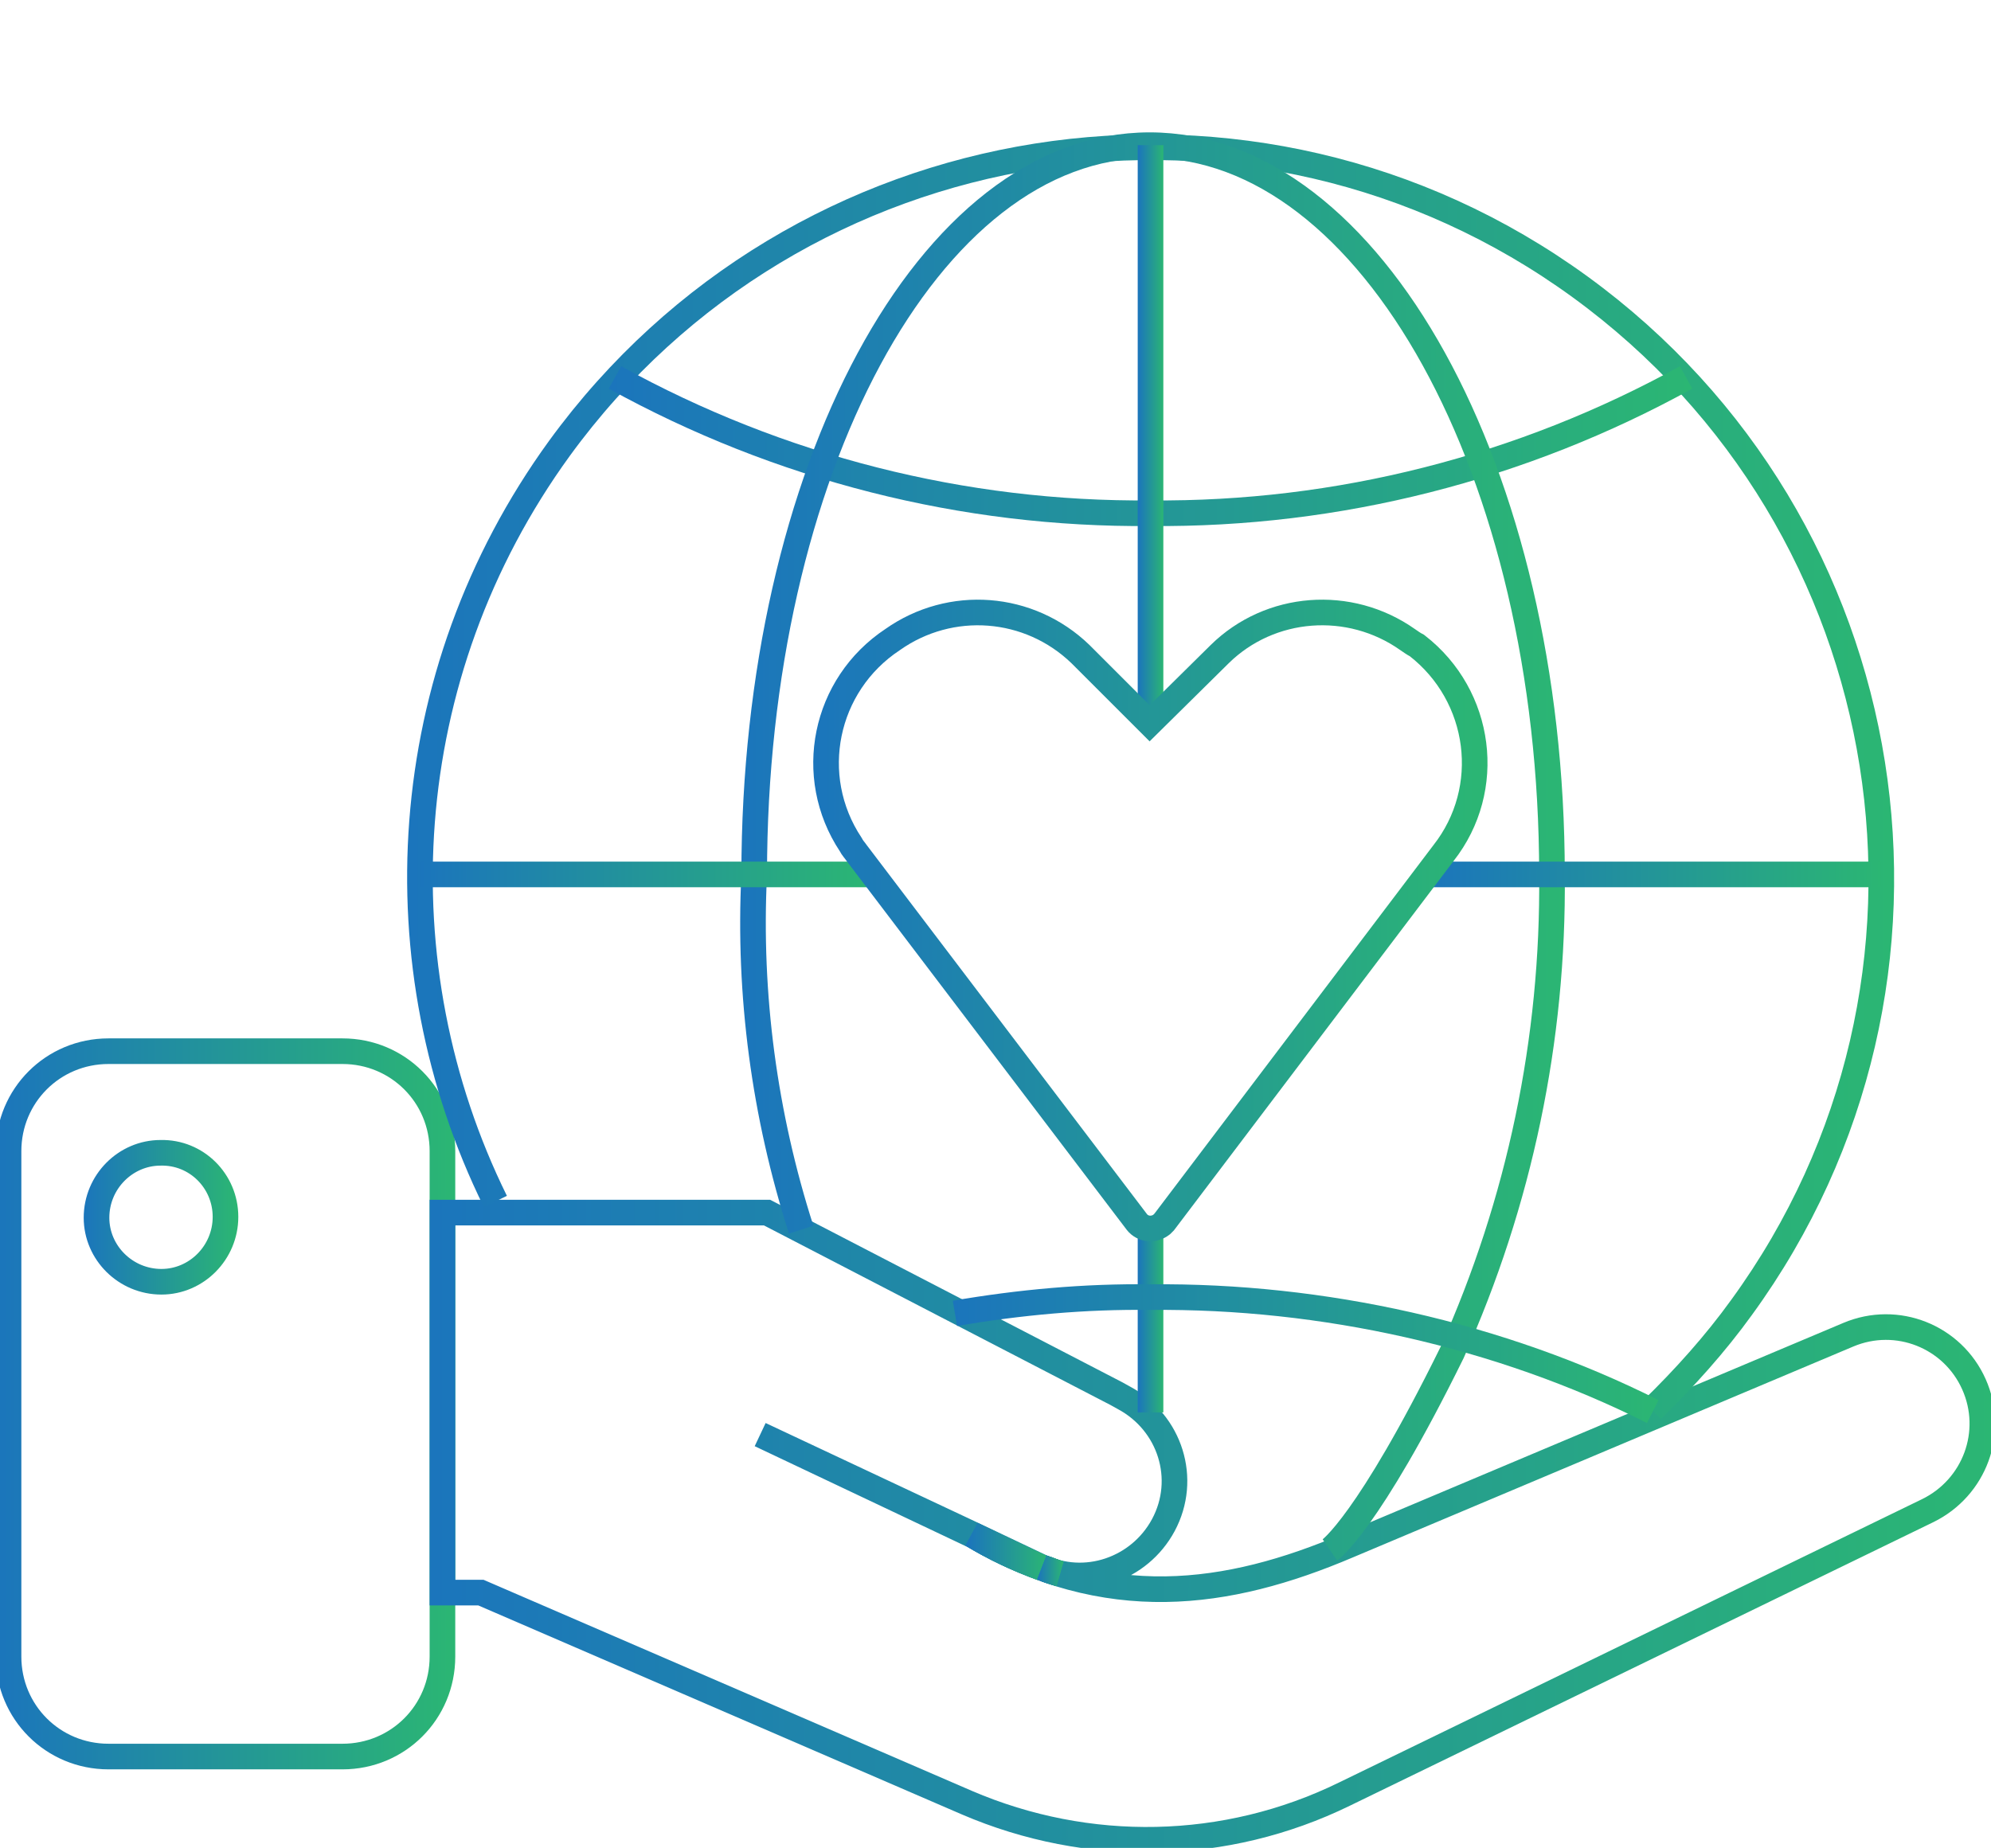 <?xml version="1.0" encoding="utf-8"?>
<!-- Generator: Adobe Illustrator 26.0.0, SVG Export Plug-In . SVG Version: 6.00 Build 0)  -->
<svg version="1.1" id="Layer_1" xmlns="http://www.w3.org/2000/svg" xmlns:xlink="http://www.w3.org/1999/xlink" x="0px" y="0px"
	 viewBox="0 0 233.1 216.4" style="enable-background:new 0 0 233.1 216.4;" xml:space="preserve">
<style type="text/css">
	.st0{fill:none;stroke:url(#SVGID_1_);stroke-width:3;stroke-miterlimit:10;}
	.st1{fill:none;stroke:url(#SVGID_00000010273430194228129670000011966614516591433131_);stroke-width:3;stroke-miterlimit:10;}
	.st2{fill:none;stroke:url(#SVGID_00000030459072393088453980000009857405360592234667_);stroke-width:3;stroke-miterlimit:10;}
	.st3{fill:none;stroke:url(#SVGID_00000173157499688267155680000013077899750840919199_);stroke-width:3;stroke-miterlimit:10;}
	.st4{fill:none;stroke:url(#SVGID_00000078016983744418796950000011320020463555117482_);stroke-width:3;stroke-miterlimit:10;}
	.st5{fill:none;stroke:url(#SVGID_00000057860920605992366160000003180643978740148376_);stroke-width:3;stroke-miterlimit:10;}
	.st6{fill:none;stroke:url(#SVGID_00000159452086029454090710000015531288335849845428_);stroke-width:3;stroke-miterlimit:10;}
	.st7{fill:none;stroke:url(#SVGID_00000031929458024574596870000015838355824602525577_);stroke-width:3;stroke-miterlimit:10;}
	.st8{fill:none;stroke:url(#SVGID_00000042703132976412075520000000059989698577675693_);stroke-width:3;stroke-miterlimit:10;}
	.st9{fill:none;stroke:url(#SVGID_00000031898830404131240190000006783454044263072641_);stroke-width:3;stroke-miterlimit:10;}
	.st10{fill:none;stroke:url(#SVGID_00000036930095739365762040000008801857828686122928_);stroke-width:3;stroke-miterlimit:10;}
	.st11{fill:none;stroke:url(#SVGID_00000034060288771227329700000005159232927221745591_);stroke-width:3;stroke-miterlimit:10;}
	.st12{fill:none;stroke:url(#SVGID_00000013872000219653839940000004285732967096916386_);stroke-width:3;stroke-miterlimit:10;}
	.st13{fill:none;stroke:url(#SVGID_00000127748629299369710290000000524029589022398853_);stroke-width:3;stroke-miterlimit:10;}
	.st14{fill:none;stroke:url(#SVGID_00000059273725296091888770000005651327177959269032_);stroke-width:3;stroke-miterlimit:10;}
	.st15{fill:none;stroke:url(#SVGID_00000176044354545022736060000006347234801454213004_);stroke-width:3;stroke-miterlimit:10;}
	.st16{fill:none;stroke:url(#SVGID_00000026860839783868034170000013184559136875703689_);stroke-width:3;stroke-miterlimit:10;}
	.st17{fill:none;stroke:url(#SVGID_00000000180527370748298710000003398992622685460654_);stroke-width:3;stroke-miterlimit:10;}
	.st18{fill:none;stroke:url(#SVGID_00000175316398972877359520000017126878071769564076_);stroke-width:3;stroke-miterlimit:10;}
	.st19{fill:none;stroke:url(#SVGID_00000091711451755694485760000010904772736369246853_);stroke-width:3;stroke-miterlimit:10;}
	.st20{fill:none;stroke:url(#SVGID_00000048467741884832685370000001262618321548699301_);stroke-width:3;stroke-miterlimit:10;}
	.st21{fill:none;stroke:url(#SVGID_00000017503667113734837690000015030424356077886600_);stroke-width:3;stroke-miterlimit:10;}
	.st22{fill:none;stroke:url(#SVGID_00000160875365273848626340000017365201317394981557_);stroke-width:3;stroke-miterlimit:10;}
	.st23{fill:none;stroke:url(#SVGID_00000106121961146491657280000012190989183444308923_);stroke-width:3;stroke-miterlimit:10;}
	.st24{fill:none;stroke:url(#SVGID_00000089532318646848944070000016713545578008422038_);stroke-width:3;stroke-miterlimit:10;}
	.st25{fill:none;stroke:url(#SVGID_00000087374331114373586470000011386270301168224691_);stroke-width:3;stroke-miterlimit:10;}
	.st26{fill:none;stroke:url(#SVGID_00000057859696272415619640000000932368078423884433_);stroke-width:3;stroke-miterlimit:10;}
</style>
<g id="Layer_2_00000046303978904636400950000003310649283377120652_">
	<g id="Layer_1-2">
		
			<linearGradient id="SVGID_1_" gradientUnits="userSpaceOnUse" x1="-0.5" y1="53.605" x2="53.33" y2="53.605" gradientTransform="matrix(1 0 0 -1 0 218)">
			<stop  offset="0" style="stop-color:#1B75BC"/>
			<stop  offset="1" style="stop-color:#2BB673"/>
		</linearGradient>
		<path class="st0" d="M12.7,123.1h27.4c6.5,0,11.7,5.2,11.7,11.7V194c0,6.5-5.2,11.7-11.7,11.7H12.7C6.2,205.7,1,200.5,1,194v-59.2
			C1,128.3,6.2,123.1,12.7,123.1z"/>
		
			<linearGradient id="SVGID_00000179638794017806964860000015696462136999420592_" gradientUnits="userSpaceOnUse" x1="9.78" y1="142.48" x2="27.92" y2="142.48">
			<stop  offset="0" style="stop-color:#1B75BC"/>
			<stop  offset="1" style="stop-color:#2BB673"/>
		</linearGradient>
		
			<path style="fill:none;stroke:url(#SVGID_00000179638794017806964860000015696462136999420592_);stroke-width:3;stroke-miterlimit:10;" d="
			M26.4,142.5c0,4.2-3.4,7.6-7.5,7.6c-4.2,0-7.6-3.4-7.6-7.5c0-4.2,3.4-7.6,7.5-7.6c0,0,0,0,0,0C23,134.9,26.4,138.3,26.4,142.5z"/>
		
			<linearGradient id="SVGID_00000177466526325845203970000015042621458480157621_" gradientUnits="userSpaceOnUse" x1="113.139" y1="36.272" x2="122.691" y2="36.272" gradientTransform="matrix(1 0 0 -1 0 218)">
			<stop  offset="0" style="stop-color:#1B75BC"/>
			<stop  offset="1" style="stop-color:#2BB673"/>
		</linearGradient>
		
			<path style="fill:none;stroke:url(#SVGID_00000177466526325845203970000015042621458480157621_);stroke-width:3;stroke-miterlimit:10;" d="
			M121.7,183.5l0.3,0.1c-2.8-1-5.6-2.3-8.2-3.9L121.7,183.5z"/>
		
			<linearGradient id="SVGID_00000067915055616545319750000015466064901485882541_" gradientUnits="userSpaceOnUse" x1="113.139" y1="36.272" x2="122.691" y2="36.272" gradientTransform="matrix(1 0 0 -1 0 218)">
			<stop  offset="0" style="stop-color:#1B75BC"/>
			<stop  offset="1" style="stop-color:#2BB673"/>
		</linearGradient>
		
			<path style="fill:none;stroke:url(#SVGID_00000067915055616545319750000015466064901485882541_);stroke-width:3;stroke-miterlimit:10;" d="
			M121.7,183.5l0.3,0.1c-2.8-1-5.6-2.3-8.2-3.9L121.7,183.5z"/>
		
			<linearGradient id="SVGID_00000043419981803612515600000014111520844454969481_" gradientUnits="userSpaceOnUse" x1="121.468" y1="34.001" x2="124.505" y2="34.001" gradientTransform="matrix(1 0 0 -1 0 218)">
			<stop  offset="0" style="stop-color:#1B75BC"/>
			<stop  offset="1" style="stop-color:#2BB673"/>
		</linearGradient>
		
			<path style="fill:none;stroke:url(#SVGID_00000043419981803612515600000014111520844454969481_);stroke-width:3;stroke-miterlimit:10;" d="
			M122.1,183.6c0.7,0.2,1.3,0.5,2,0.7C123.4,184.1,122.7,183.9,122.1,183.6z"/>
		
			<linearGradient id="SVGID_00000090996500703606316950000004657356340831408780_" gradientUnits="userSpaceOnUse" x1="121.468" y1="34.001" x2="124.505" y2="34.001" gradientTransform="matrix(1 0 0 -1 0 218)">
			<stop  offset="0" style="stop-color:#1B75BC"/>
			<stop  offset="1" style="stop-color:#2BB673"/>
		</linearGradient>
		
			<path style="fill:none;stroke:url(#SVGID_00000090996500703606316950000004657356340831408780_);stroke-width:3;stroke-miterlimit:10;" d="
			M122.1,183.6c0.7,0.2,1.3,0.5,2,0.7C123.4,184.1,122.7,183.9,122.1,183.6z"/>
		
			<linearGradient id="SVGID_00000112616861001749048970000006076083291674079374_" gradientUnits="userSpaceOnUse" x1="50.33" y1="39.305" x2="233.63" y2="39.305" gradientTransform="matrix(1 0 0 -1 0 218)">
			<stop  offset="0" style="stop-color:#1B75BC"/>
			<stop  offset="1" style="stop-color:#2BB673"/>
		</linearGradient>
		
			<path style="fill:none;stroke:url(#SVGID_00000112616861001749048970000006076083291674079374_);stroke-width:3;stroke-miterlimit:10;" d="
			M130.7,163.2l0.9,0.5c5.4,2.9,7.5,9.5,4.6,14.9c-2.8,5.2-9.2,7.4-14.5,4.8l-7.8-3.7L89,168l24.9,11.8l0,0
			c15.7,9.2,29.8,7.2,43.9,1.2l58.6-24.7c5.7-2.4,12.2,0.2,14.7,5.8l0,0c2.5,5.6,0.1,12.1-5.4,14.8l-68.3,33.2
			c-13.9,6.8-30,7.1-44.2,1l-56.9-24.6h-4.5V142h38L130.7,163.2z"/>
		
			<linearGradient id="SVGID_00000050662930591539192800000017673259855769313463_" gradientUnits="userSpaceOnUse" x1="113.139" y1="36.272" x2="122.691" y2="36.272" gradientTransform="matrix(1 0 0 -1 0 218)">
			<stop  offset="0" style="stop-color:#1B75BC"/>
			<stop  offset="1" style="stop-color:#2BB673"/>
		</linearGradient>
		
			<path style="fill:none;stroke:url(#SVGID_00000050662930591539192800000017673259855769313463_);stroke-width:3;stroke-miterlimit:10;" d="
			M121.7,183.5l0.3,0.1c-2.8-1-5.6-2.3-8.2-3.9L121.7,183.5z"/>
		
			<linearGradient id="SVGID_00000049911684323033321790000007447898465449739136_" gradientUnits="userSpaceOnUse" x1="113.265" y1="36.295" x2="122.71" y2="36.295" gradientTransform="matrix(1 0 0 -1 0 218)">
			<stop  offset="0" style="stop-color:#1B75BC"/>
			<stop  offset="1" style="stop-color:#2BB673"/>
		</linearGradient>
		
			<path style="fill:none;stroke:url(#SVGID_00000049911684323033321790000007447898465449739136_);stroke-width:3;stroke-miterlimit:10;" d="
			M121.7,183.5l0.3,0.1c-3.8-1.8-5.5-2.6-8.2-3.9L121.7,183.5z"/>
		
			<linearGradient id="SVGID_00000150795546625733628560000000802032323581254802_" gradientUnits="userSpaceOnUse" x1="121.468" y1="34.001" x2="124.505" y2="34.001" gradientTransform="matrix(1 0 0 -1 0 218)">
			<stop  offset="0" style="stop-color:#1B75BC"/>
			<stop  offset="1" style="stop-color:#2BB673"/>
		</linearGradient>
		
			<path style="fill:none;stroke:url(#SVGID_00000150795546625733628560000000802032323581254802_);stroke-width:3;stroke-miterlimit:10;" d="
			M122.1,183.6c0.7,0.2,1.3,0.5,2,0.7C123.4,184.1,122.7,183.9,122.1,183.6z"/>
		
			<linearGradient id="SVGID_00000131341648370873168710000007592073546056097959_" gradientUnits="userSpaceOnUse" x1="121.468" y1="34.001" x2="124.505" y2="34.001" gradientTransform="matrix(1 0 0 -1 0 218)">
			<stop  offset="0" style="stop-color:#1B75BC"/>
			<stop  offset="1" style="stop-color:#2BB673"/>
		</linearGradient>
		
			<path style="fill:none;stroke:url(#SVGID_00000131341648370873168710000007592073546056097959_);stroke-width:3;stroke-miterlimit:10;" d="
			M122.1,183.6c0.7,0.2,1.3,0.5,2,0.7C123.4,184.1,122.7,183.9,122.1,183.6z"/>
		
			<linearGradient id="SVGID_00000043447830866159786780000017441283685273918643_" gradientUnits="userSpaceOnUse" x1="56.02" y1="132.45" x2="56.02" y2="132.45" gradientTransform="matrix(1 0 0 -1 0 218)">
			<stop  offset="0" style="stop-color:#1B75BC"/>
			<stop  offset="1" style="stop-color:#2BB673"/>
		</linearGradient>
		
			<path style="fill:none;stroke:url(#SVGID_00000043447830866159786780000017441283685273918643_);stroke-width:3;stroke-miterlimit:10;" d="
			M56,85.6"/>
		
			<linearGradient id="SVGID_00000181083771215342197750000004118231750523551650_" gradientUnits="userSpaceOnUse" x1="92.13" y1="132.45" x2="92.13" y2="132.45" gradientTransform="matrix(1 0 0 -1 0 218)">
			<stop  offset="0" style="stop-color:#1B75BC"/>
			<stop  offset="1" style="stop-color:#2BB673"/>
		</linearGradient>
		
			<path style="fill:none;stroke:url(#SVGID_00000181083771215342197750000004118231750523551650_);stroke-width:3;stroke-miterlimit:10;" d="
			M92.1,85.6"/>
		
			<linearGradient id="SVGID_00000092440869045808990260000007140800646588902310_" gradientUnits="userSpaceOnUse" x1="95.92" y1="118.07" x2="95.92" y2="118.07" gradientTransform="matrix(1 0 0 -1 0 218)">
			<stop  offset="0" style="stop-color:#1B75BC"/>
			<stop  offset="1" style="stop-color:#2BB673"/>
		</linearGradient>
		
			<path style="fill:none;stroke:url(#SVGID_00000092440869045808990260000007140800646588902310_);stroke-width:3;stroke-miterlimit:10;" d="
			M95.9,99.9"/>
	</g>
</g>
<g>
	
		<linearGradient id="SVGID_00000048477525698098053020000001172202170229165696_" gradientUnits="userSpaceOnUse" x1="47.645" y1="127.055" x2="221.787" y2="127.055" gradientTransform="matrix(1 0 0 -1 0 218)">
		<stop  offset="0" style="stop-color:#1B75BC"/>
		<stop  offset="1" style="stop-color:#2BB673"/>
	</linearGradient>
	
		<path style="fill:none;stroke:url(#SVGID_00000048477525698098053020000001172202170229165696_);stroke-width:3;stroke-miterlimit:10;" d="
		M58,140.7c-13.6-27.6-11.8-61.6,7.5-88.2C93.3,14.3,146.8,5.8,185,33.6s46.7,81.3,18.9,119.5c-3.1,4.3-6.7,8.3-10.5,12"/>
	
		<linearGradient id="SVGID_00000110444254585012231880000006705890707260805767_" gradientUnits="userSpaceOnUse" x1="71.28" y1="165.721" x2="198.085" y2="165.721" gradientTransform="matrix(1 0 0 -1 0 218)">
		<stop  offset="0" style="stop-color:#1B75BC"/>
		<stop  offset="1" style="stop-color:#2BB673"/>
	</linearGradient>
	
		<path style="fill:none;stroke:url(#SVGID_00000110444254585012231880000006705890707260805767_);stroke-width:3;stroke-miterlimit:10;" d="
		M72,44.2c19.2,10.6,40.8,16.1,62.7,15.9c21.9,0.2,43.5-5.3,62.7-15.9"/>
	
		<linearGradient id="SVGID_00000141422005269371558400000015308834162767115661_" gradientUnits="userSpaceOnUse" x1="86.247" y1="118.919" x2="183.258" y2="118.919" gradientTransform="matrix(1 0 0 -1 0 218)">
		<stop  offset="0" style="stop-color:#1B75BC"/>
		<stop  offset="1" style="stop-color:#2BB673"/>
	</linearGradient>
	
		<path style="fill:none;stroke:url(#SVGID_00000141422005269371558400000015308834162767115661_);stroke-width:3;stroke-miterlimit:10;" d="
		M93.8,144c-4.3-13.4-6.2-27.5-5.5-41.6c0-47.1,20.4-85.4,46.3-85.4s47.1,38.3,47.1,85.4c0.2,19.3-3.8,38.4-11.7,56
		c-9.9,20.1-14.3,23.1-14.3,23.1"/>
	
		<linearGradient id="SVGID_00000052802071293710691010000004005575630364529320_" gradientUnits="userSpaceOnUse" x1="133.243" y1="63.297" x2="136.243" y2="63.297" gradientTransform="matrix(1 0 0 -1 0 218)">
		<stop  offset="0" style="stop-color:#1B75BC"/>
		<stop  offset="1" style="stop-color:#2BB673"/>
	</linearGradient>
	
		<line style="fill:none;stroke:url(#SVGID_00000052802071293710691010000004005575630364529320_);stroke-width:3;stroke-miterlimit:10;" x1="134.7" y1="144" x2="134.7" y2="165.4"/>
	
		<linearGradient id="SVGID_00000021100204256595665310000013931608752400414130_" gradientUnits="userSpaceOnUse" x1="133.243" y1="167.615" x2="136.243" y2="167.615" gradientTransform="matrix(1 0 0 -1 0 218)">
		<stop  offset="0" style="stop-color:#1B75BC"/>
		<stop  offset="1" style="stop-color:#2BB673"/>
	</linearGradient>
	
		<line style="fill:none;stroke:url(#SVGID_00000021100204256595665310000013931608752400414130_);stroke-width:3;stroke-miterlimit:10;" x1="134.7" y1="17" x2="134.7" y2="83.8"/>
	
		<linearGradient id="SVGID_00000138558836637707109150000017049045938465366944_" gradientUnits="userSpaceOnUse" x1="49.254" y1="115.609" x2="101.992" y2="115.609" gradientTransform="matrix(1 0 0 -1 0 218)">
		<stop  offset="0" style="stop-color:#1B75BC"/>
		<stop  offset="1" style="stop-color:#2BB673"/>
	</linearGradient>
	
		<line style="fill:none;stroke:url(#SVGID_00000138558836637707109150000017049045938465366944_);stroke-width:3;stroke-miterlimit:10;" x1="102" y1="102.4" x2="49.3" y2="102.4"/>
	
		<linearGradient id="SVGID_00000126295259223952927100000018112354918474703496_" gradientUnits="userSpaceOnUse" x1="167.205" y1="115.609" x2="220.248" y2="115.609" gradientTransform="matrix(1 0 0 -1 0 218)">
		<stop  offset="0" style="stop-color:#1B75BC"/>
		<stop  offset="1" style="stop-color:#2BB673"/>
	</linearGradient>
	
		<line style="fill:none;stroke:url(#SVGID_00000126295259223952927100000018112354918474703496_);stroke-width:3;stroke-miterlimit:10;" x1="220.2" y1="102.4" x2="167.2" y2="102.4"/>
</g>
<linearGradient id="SVGID_00000031176950618604306260000006674422709887571612_" gradientUnits="userSpaceOnUse" x1="95.205" y1="110.209" x2="173.938" y2="110.209" gradientTransform="matrix(1 0 0 -1 0 218)">
	<stop  offset="0" style="stop-color:#1B75BC"/>
	<stop  offset="1" style="stop-color:#2BB673"/>
</linearGradient>
<path style="fill:none;stroke:url(#SVGID_00000031176950618604306260000006674422709887571612_);stroke-width:3;stroke-miterlimit:10;" d="
	M164.8,74.9L164.8,74.9c-6.8-4.8-16.1-4.1-22,1.7l-8.2,8.1l-8.1-8.1c-6-5.8-15.2-6.5-22-1.7l0,0c-8,5.3-10.2,16-4.9,24
	c0.2,0.4,0.5,0.7,0.7,1l32.8,43.2c0.7,0.9,2,1,2.9,0.3c0.1-0.1,0.2-0.2,0.3-0.3l32.7-43.2c5.9-7.5,4.5-18.4-3.1-24.3
	C165.5,75.4,165.1,75.1,164.8,74.9z"/>
<linearGradient id="SVGID_00000003797861385319942960000004362502877099009451_" gradientUnits="userSpaceOnUse" x1="57.733" y1="77.414" x2="57.733" y2="77.414" gradientTransform="matrix(1 0 0 -1 0 218)">
	<stop  offset="0" style="stop-color:#1B75BC"/>
	<stop  offset="1" style="stop-color:#2BB673"/>
</linearGradient>
<path style="fill:none;stroke:url(#SVGID_00000003797861385319942960000004362502877099009451_);stroke-width:3;stroke-miterlimit:10;" d="
	M57.7,140.6"/>
<linearGradient id="SVGID_00000164509884913390878110000003965438158221090474_" gradientUnits="userSpaceOnUse" x1="130.471" y1="77.414" x2="130.471" y2="77.414" gradientTransform="matrix(1 0 0 -1 0 218)">
	<stop  offset="0" style="stop-color:#1B75BC"/>
	<stop  offset="1" style="stop-color:#2BB673"/>
</linearGradient>
<path style="fill:none;stroke:url(#SVGID_00000164509884913390878110000003965438158221090474_);stroke-width:3;stroke-miterlimit:10;" d="
	M130.5,140.6"/>
<linearGradient id="SVGID_00000035518143230357613890000005524337125437816204_" gradientUnits="userSpaceOnUse" x1="138.683" y1="77.414" x2="138.683" y2="77.414" gradientTransform="matrix(1 0 0 -1 0 218)">
	<stop  offset="0" style="stop-color:#1B75BC"/>
	<stop  offset="1" style="stop-color:#2BB673"/>
</linearGradient>
<path style="fill:none;stroke:url(#SVGID_00000035518143230357613890000005524337125437816204_);stroke-width:3;stroke-miterlimit:10;" d="
	M138.7,140.6"/>
<linearGradient id="SVGID_00000088134235941868764680000005799161649433320065_" gradientUnits="userSpaceOnUse" x1="211.727" y1="77.414" x2="211.727" y2="77.414" gradientTransform="matrix(1 0 0 -1 0 218)">
	<stop  offset="0" style="stop-color:#1B75BC"/>
	<stop  offset="1" style="stop-color:#2BB673"/>
</linearGradient>
<path style="fill:none;stroke:url(#SVGID_00000088134235941868764680000005799161649433320065_);stroke-width:3;stroke-miterlimit:10;" d="
	M211.7,140.6"/>
<linearGradient id="SVGID_00000018929734227007370460000005699506050937799302_" gradientUnits="userSpaceOnUse" x1="111.544" y1="224.924" x2="194.158" y2="224.924" gradientTransform="matrix(1 0 0 1 0 -66.436)">
	<stop  offset="0" style="stop-color:#1B75BC"/>
	<stop  offset="1" style="stop-color:#2BB673"/>
</linearGradient>
<path style="fill:none;stroke:url(#SVGID_00000018929734227007370460000005699506050937799302_);stroke-width:3;stroke-miterlimit:10;" d="
	M193.5,165.3c-17.9-9-38.7-13.6-58.8-13.4c-7.7-0.1-15.3,0.6-22.9,1.9"/>
</svg>
